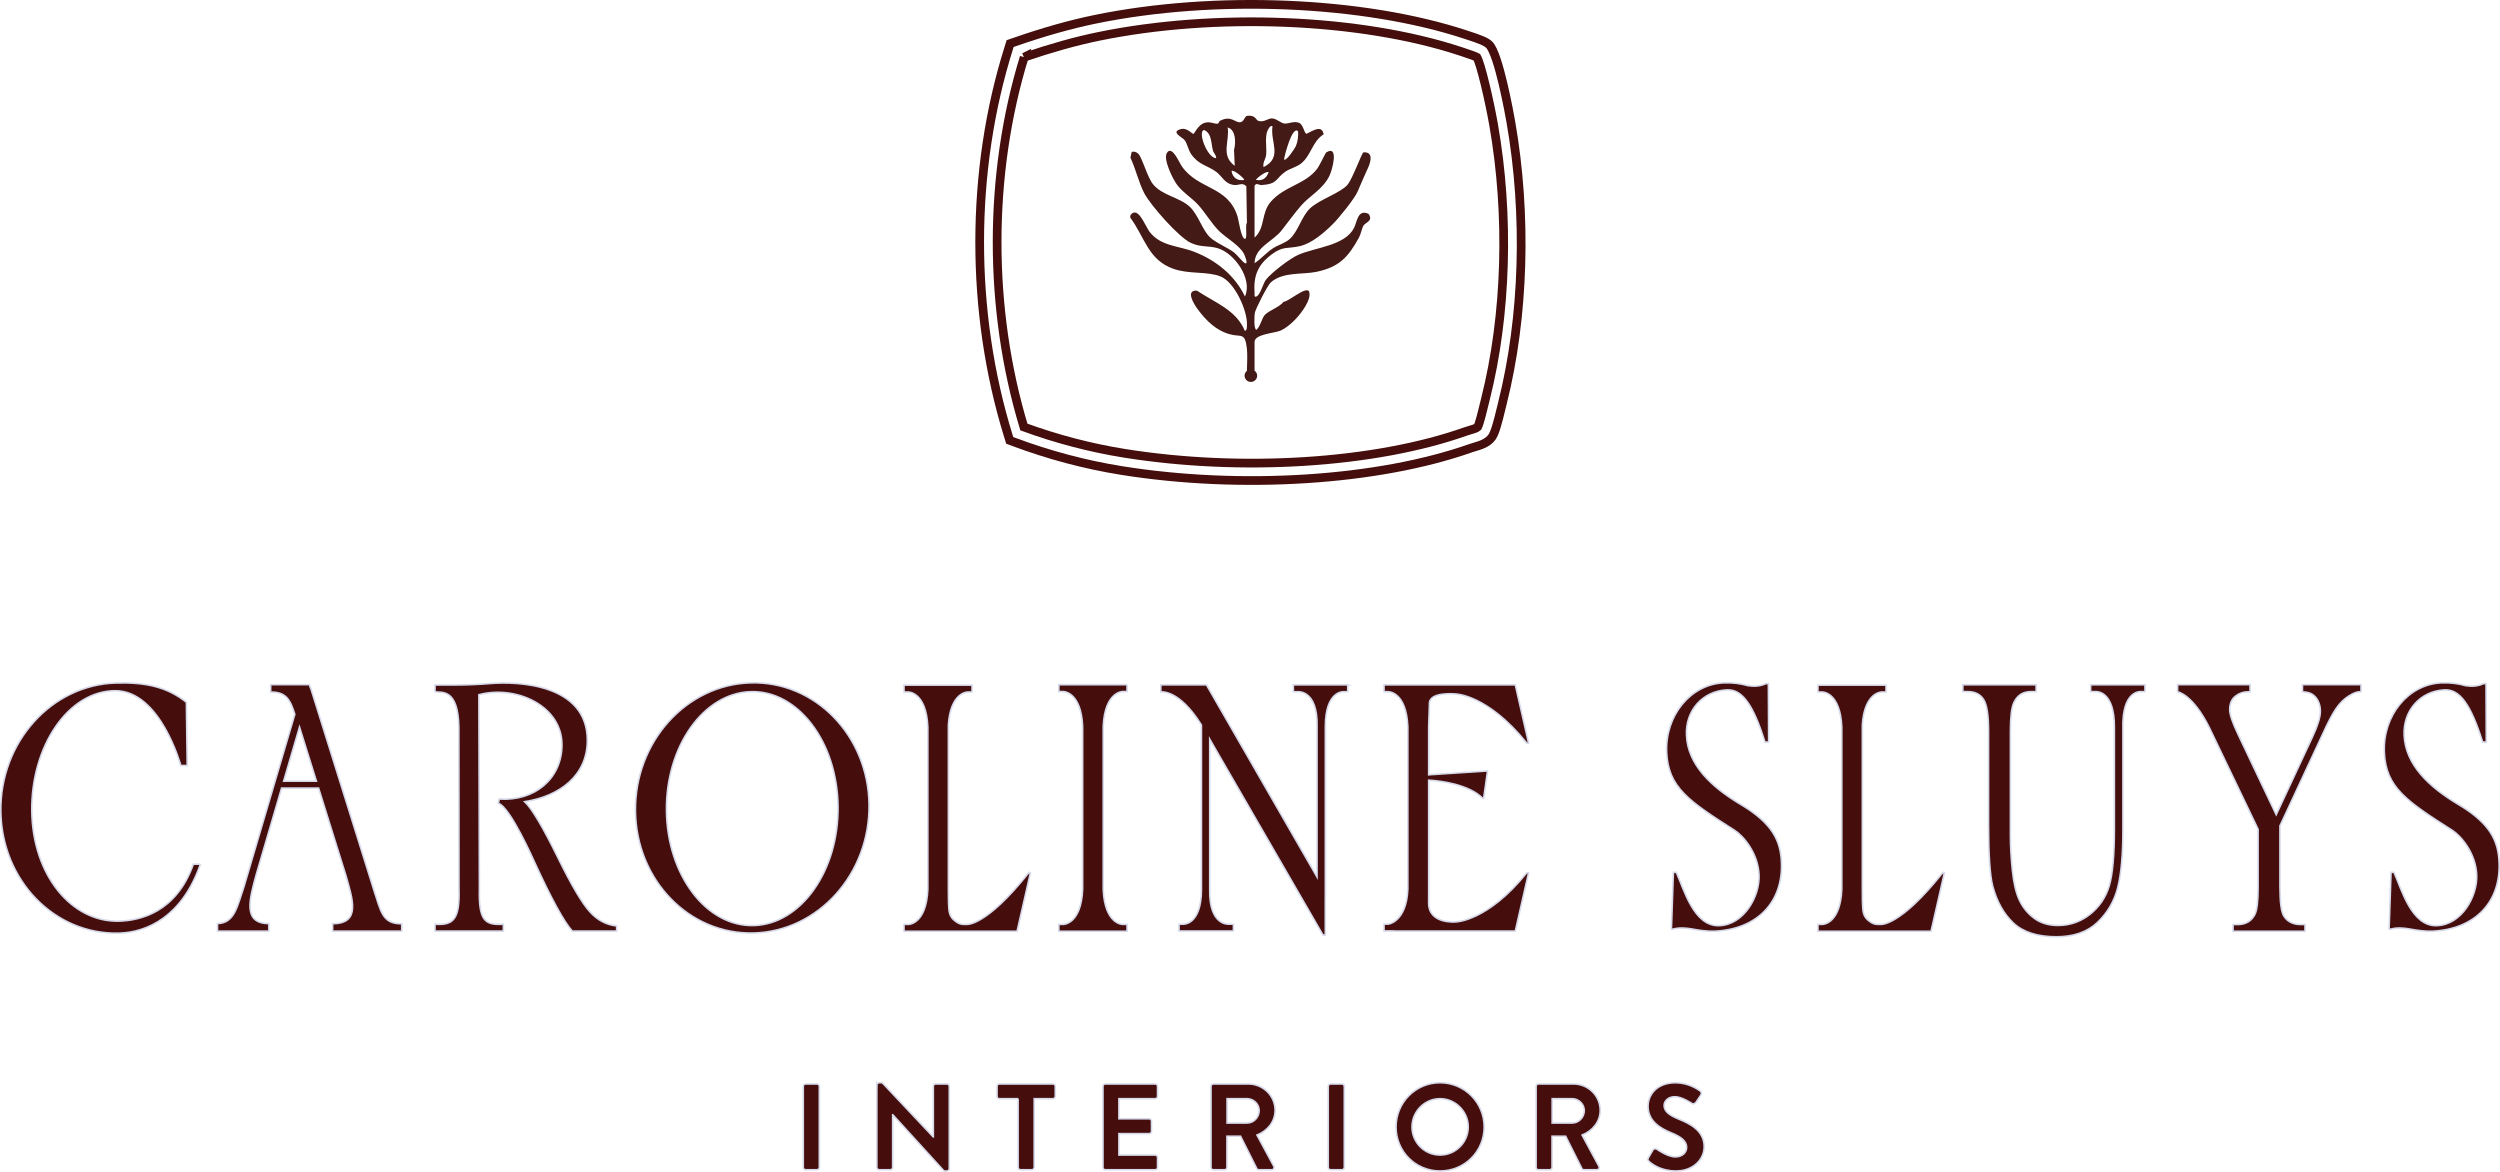 <?xml version="1.0" encoding="UTF-8"?>
<svg id="Layer_2" data-name="Layer 2" xmlns="http://www.w3.org/2000/svg" viewBox="0 0 387.515 181.636">
  <g id="Layer_1-2" data-name="Layer 1">
    <g>
      <path d="M31.061,133.958c-2.803,8.112-8.267,10.566-12.594,10.687-10.004.276-18.212-8.187-18.34-18.898-.134-10.711,7.862-19.604,17.866-19.881,4.582-.12,7.891.594,10.894,2.983l.132,9.803h-.996s-3.153-11.569-10.127-11.583c-7.313-.015-13.089,8.625-12.969,18.636.127,10.012,6.215,17.279,13.525,17.074,3.267-.092,8.86-1.355,11.514-8.82h1.094Z" style="fill: #450e0d; stroke: #d6d9ea; stroke-miterlimit: 10; stroke-width: .25px;"/>
      <path d="M57.94,137.926c1.097,3.299,1.275,5.287,4.33,5.267v1.141h-10.709v-1.145c4.419-.05,3.104-3.763,2.083-7.395,0,0-2.267-7.258-4.26-13.639h-5.734l-3.921,13.365c-1.059,3.882-2.164,7.602,1.944,7.648v1.165h-7.958v-1.171c2.688-.074,3.07-2.752,4.088-5.666,0,0,5.391-18.276,7.899-26.779-.704-2.193-1.308-3.463-3.75-3.446v-1.141h6.006l.146.469.039.005,9.795,31.323v-.002ZM49.051,121.094c-1.423-4.555-2.625-8.404-2.625-8.404l-2.465,8.404h5.09Z" style="fill: #450e0d; stroke: #d6d9ea; stroke-miterlimit: 10; stroke-width: .25px;"/>
      <path d="M91.446,141.35c1.167,1.284,2.557,2.015,4.136,2.176v.795h-6.88c-1.285-1.438-3.255-5.042-5.861-10.717,0,0-3.773-8.582-5.598-9.079l.145-.671c5.441.364,9.636-3.092,9.722-8.272.103-6.183-7.157-9.429-12.88-7.896l.079,30.117c-.113,4.864.824,5.646,3.712,5.458v1.061h-10.592v-1.061c2.885.216,3.854-.816,3.712-5.458-.007-.502-.002-24.64-.019-25.131-.11-6.119-2.785-5.252-3.693-5.435v-1.061h3.273c1.807,0,3.611-.092,5.412-.233,3.98-.312,14.926-.013,14.926,8.825,0,5.471-4.343,8.667-9.71,9.496,1.12,1.074,2.853,3.995,5.16,8.703,2.114,4.297,3.736,7.039,4.957,8.382h0Z" style="fill: #450e0d; stroke: #d6d9ea; stroke-miterlimit: 10; stroke-width: .25px;"/>
      <path d="M134.709,124.739c.13,10.708-7.871,19.61-17.869,19.883-10.005.272-18.21-8.188-18.34-18.896-.13-10.715,7.864-19.61,17.869-19.883,9.999-.272,18.209,8.181,18.34,18.896ZM129.901,124.992c-.122-10.009-6.208-17.979-13.515-17.779-7.307.2-13.202,8.457-13.081,18.466.122,10.017,6.214,17.985,13.521,17.786s13.196-8.456,13.074-18.473Z" style="fill: #450e0d; stroke: #d6d9ea; stroke-miterlimit: 10; stroke-width: .25px;"/>
      <path d="M159.427,135.317h.29l-2.066,9.035h-17.525v-1.061h.679s2.784.015,3.015-5.434v-25.159c-.23-5.449-3.015-5.434-3.015-5.434h-.679v-1.061h10.546v1.061h-.679s-2.652,0-2.988,5.084v25.88c0,2.375.097,3.005.169,3.272.122.445.334.803.634,1.061.292.254.824.729,1.583.729h.445s2.96.377,9.591-7.974h0Z" style="fill: #450e0d; stroke: #d6d9ea; stroke-miterlimit: 10; stroke-width: .25px;"/>
      <path d="M174.697,106.131v1.062h-.679s-2.771-.014-3.012,5.402v25.293c.24,5.416,3.012,5.403,3.012,5.403h.679v1.061h-10.57v-1.061h.679s2.771.013,3.012-5.403v-25.293c-.24-5.417-3.012-5.403-3.012-5.403h-.679v-1.061h10.57Z" style="fill: #450e0d; stroke: #d6d9ea; stroke-miterlimit: 10; stroke-width: .25px;"/>
      <path d="M208.905,106.159v1.061h-.679s-2.762-.145-2.791,5.318v26.801h-.006v5.597h-.361l-17.556-30.37v23.37c-.099,5.645,2.995,5.318,2.995,5.318h.679v1.061h-8.425v-1.061h.679s2.762.145,2.792-5.318v-25.549c-3.457-5.597-6.301-5.136-6.301-5.136v-1.092h7.078l17.139,29.78v-23.401h.006c.099-5.646-2.995-5.318-2.995-5.318h-.679v-1.061h8.426Z" style="fill: #450e0d; stroke: #d6d9ea; stroke-miterlimit: 10; stroke-width: .25px;"/>
      <path d="M225.63,142.907s4.952-.063,11.024-7.622h.29l-2.066,9.035h-18.94l.011-.015h-1.417v-1.061h.678s2.814-.354,3.012-5.43v-25.183c-.237-5.427-3.013-5.413-3.013-5.413h-.679v-1.061h20.348l2.065,9.035h-.29c-6.073-7.558-11.024-7.622-11.024-7.622,0,0-4.023-.4-4.056,1.438-.015.832-.122,3.644-.122,3.644v7.449l9.13-.599-.254,1.746-.036.269-.262,1.824-.063.424h-.113c-2.135-2.17-6.562-2.742-8.402-2.833v16.893s-.014,1.355-.004,2.188c.036,3.267,4.183,2.894,4.183,2.894h0Z" style="fill: #450e0d; stroke: #d6d9ea; stroke-miterlimit: 10; stroke-width: .25px;"/>
      <path d="M276.135,133.659c.272,6.19-3.78,10.384-10.326,10.684-1.101.05-2.464-.135-3.717-.375-1.879-.293-2.685.043-2.685.043h-.33l.058-1.457.248-7.336h.454c1.193,2.65,2.72,8.427,6.673,8.266,3.817-.156,6.299-4.541,6.151-7.888-.149-3.367-2.432-6.027-3.787-6.89-7.162-4.559-10.292-6.683-10.529-12.082-.253-5.709,3.704-10.543,8.818-10.776,1.433-.066,2.664.126,3.75.42l-.002-.006c1.677.333,2.763-.283,2.763-.283l.431-.02.044,9.069h-.57c-1.824-5.835-3.536-8.2-5.899-8.092-3.743.172-6.438,3.187-6.27,7.014.203,4.602,3.859,8.035,8.416,10.745,5.041,2.995,6.167,5.75,6.31,8.966v-.002Z" style="fill: #450e0d; stroke: #d6d9ea; stroke-miterlimit: 10; stroke-width: .25px;"/>
      <path d="M301.096,135.317h.29l-2.066,9.035h-17.525v-1.061h.679s2.784.015,3.015-5.434v-25.159c-.23-5.449-3.015-5.434-3.015-5.434h-.679v-1.061h10.546v1.061h-.679s-2.652,0-2.988,5.084v25.88c0,2.375.097,3.005.169,3.272.122.445.334.803.634,1.061.292.254.824.729,1.583.729h.445s2.96.377,9.591-7.974h0Z" style="fill: #450e0d; stroke: #d6d9ea; stroke-miterlimit: 10; stroke-width: .25px;"/>
      <path d="M332.486,106.144v1.061h-.679s-2.903-.234-2.743,5.691v15.759c0,3.838-.271,6.849-.805,8.949-.526,2.067-1.577,3.87-3.123,5.356-1.548,1.491-3.696,2.246-6.383,2.246-2.931,0-5.178-.722-6.679-2.146-1.5-1.421-2.577-3.358-3.203-5.759-.419-1.649-.632-4.829-.632-9.448v-14.479c0-2.5-.249-4.114-.761-4.934-.513-.821-1.335-1.236-2.443-1.236h-.782v-1.061h11.357v1.061h-.802c-1.215,0-2.102.563-2.634,1.673-.369.752-.549,2.224-.549,4.497v16.227c0,1.52.1,3.282.295,5.236.2,1.993.571,3.574,1.102,4.701.533,1.134,1.31,2.081,2.309,2.812.996.729,2.229,1.1,3.666,1.1,1.829,0,3.489-.573,4.936-1.706,1.459-1.141,2.473-2.63,3.012-4.427.53-1.766.799-4.767.799-8.92v-15.502c.083-6.108-3.003-5.691-3.003-5.691h-.679v-1.061h8.425Z" style="fill: #450e0d; stroke: #d6d9ea; stroke-miterlimit: 10; stroke-width: .25px;"/>
      <path d="M365.97,106.131v1.104h-.276c-.391,0-.928.218-1.642.666-.7.439-1.345,1.078-1.917,1.896-.562.804-1.26,2.123-2.075,3.922l-6.653,14.299v9.487c0,2.41.206,3.896.63,4.535.559.844,1.438,1.271,2.613,1.271h.641v1.04h-11.155v-1.04h.722c1.242,0,2.141-.532,2.673-1.583.33-.654.49-2.035.49-4.224v-8.965l-7.567-15.769c-2.6-5.215-4.916-5.53-4.916-5.53v-1.11h11.235v1.104h-.357c-.674,0-1.304.218-1.872.649-.615.468-.927,1.181-.927,2.12,0,.736.417,1.972,1.274,3.774l5.936,12.512,5.591-11.989c.843-1.802,1.252-3.126,1.252-4.049,0-.58-.112-1.107-.334-1.567-.221-.458-.538-.819-.943-1.075-.357-.225-.848-.347-1.494-.371v-1.108h9.07Z" style="fill: #450e0d; stroke: #d6d9ea; stroke-miterlimit: 10; stroke-width: .25px;"/>
      <path d="M387.377,133.659c.272,6.19-3.78,10.384-10.326,10.684-1.101.05-2.464-.135-3.717-.375-1.879-.293-2.685.043-2.685.043h-.33l.058-1.457.248-7.336h.454c1.193,2.65,2.72,8.427,6.673,8.266,3.817-.156,6.299-4.541,6.151-7.888-.149-3.367-2.432-6.027-3.787-6.89-7.162-4.559-10.292-6.683-10.529-12.082-.253-5.709,3.704-10.543,8.818-10.776,1.433-.066,2.664.126,3.75.42l-.002-.006c1.676.333,2.763-.283,2.763-.283l.431-.02.044,9.069h-.57c-1.824-5.835-3.536-8.2-5.899-8.092-3.743.172-6.438,3.187-6.27,7.014.203,4.602,3.859,8.035,8.416,10.745,5.041,2.995,6.167,5.75,6.31,8.966v-.002Z" style="fill: #450e0d; stroke: #d6d9ea; stroke-miterlimit: 10; stroke-width: .25px;"/>
      <path d="M124.512,168.383c0-.189.171-.36.361-.36h1.767c.19,0,.361.171.361.36v12.576c0,.19-.171.361-.361.361h-1.767c-.19,0-.361-.171-.361-.361v-12.576Z" style="fill: #450e0d; stroke: #d6d9ea; stroke-miterlimit: 10; stroke-width: .25px;"/>
      <path d="M135.916,168.174c0-.189.171-.342.361-.342h.475l7.903,8.397h.019v-7.847c0-.189.152-.36.361-.36h1.748c.19,0,.361.171.361.36v12.785c0,.19-.171.343-.361.343h-.456l-7.941-8.72h-.019v8.168c0,.19-.152.361-.361.361h-1.729c-.19,0-.361-.171-.361-.361v-12.785Z" style="fill: #450e0d; stroke: #d6d9ea; stroke-miterlimit: 10; stroke-width: .25px;"/>
      <path d="M157.817,170.302h-2.907c-.209,0-.361-.171-.361-.36v-1.559c0-.189.152-.36.361-.36h8.302c.209,0,.361.171.361.36v1.559c0,.189-.152.36-.361.36h-2.907v10.657c0,.19-.171.361-.361.361h-1.767c-.19,0-.361-.171-.361-.361v-10.657Z" style="fill: #450e0d; stroke: #d6d9ea; stroke-miterlimit: 10; stroke-width: .25px;"/>
      <path d="M170.969,168.383c0-.189.152-.36.361-.36h7.732c.209,0,.361.171.361.36v1.559c0,.189-.152.36-.361.36h-5.624v3.116h4.692c.19,0,.361.171.361.36v1.577c0,.209-.171.36-.361.36h-4.692v3.325h5.624c.209,0,.361.171.361.36v1.558c0,.19-.152.361-.361.361h-7.732c-.209,0-.361-.171-.361-.361v-12.576Z" style="fill: #450e0d; stroke: #d6d9ea; stroke-miterlimit: 10; stroke-width: .25px;"/>
      <path d="M187.714,168.383c0-.189.152-.36.361-.36h5.433c2.28,0,4.141,1.823,4.141,4.084,0,1.748-1.159,3.173-2.812,3.838l2.603,4.825c.133.247,0,.551-.323.551h-1.995c-.171,0-.266-.095-.304-.171l-2.526-5.034h-2.109v4.844c0,.19-.171.361-.361.361h-1.748c-.209,0-.361-.171-.361-.361v-12.576ZM193.299,174.082c1.007,0,1.881-.873,1.881-1.938,0-1.007-.874-1.843-1.881-1.843h-3.097v3.78h3.097Z" style="fill: #450e0d; stroke: #d6d9ea; stroke-miterlimit: 10; stroke-width: .25px;"/>
      <path d="M205.883,168.383c0-.189.171-.36.361-.36h1.767c.19,0,.361.171.361.36v12.576c0,.19-.171.361-.361.361h-1.767c-.19,0-.361-.171-.361-.361v-12.576Z" style="fill: #450e0d; stroke: #d6d9ea; stroke-miterlimit: 10; stroke-width: .25px;"/>
      <path d="M223.216,167.832c3.8,0,6.839,3.059,6.839,6.858s-3.04,6.82-6.839,6.82-6.82-3.021-6.82-6.82,3.021-6.858,6.82-6.858ZM223.216,179.041c2.394,0,4.37-1.957,4.37-4.351s-1.976-4.389-4.37-4.389-4.35,1.995-4.35,4.389,1.957,4.351,4.35,4.351Z" style="fill: #450e0d; stroke: #d6d9ea; stroke-miterlimit: 10; stroke-width: .25px;"/>
      <path d="M238.107,168.383c0-.189.152-.36.361-.36h5.433c2.28,0,4.141,1.823,4.141,4.084,0,1.748-1.159,3.173-2.812,3.838l2.603,4.825c.133.247,0,.551-.323.551h-1.995c-.171,0-.266-.095-.304-.171l-2.526-5.034h-2.109v4.844c0,.19-.171.361-.361.361h-1.748c-.209,0-.361-.171-.361-.361v-12.576ZM243.692,174.082c1.007,0,1.881-.873,1.881-1.938,0-1.007-.874-1.843-1.881-1.843h-3.097v3.78h3.097Z" style="fill: #450e0d; stroke: #d6d9ea; stroke-miterlimit: 10; stroke-width: .25px;"/>
      <path d="M255.514,179.459l.684-1.178c.152-.267.475-.267.646-.134.095.058,1.634,1.178,2.869,1.178.988,0,1.729-.646,1.729-1.462,0-.97-.817-1.634-2.413-2.28-1.786-.722-3.571-1.861-3.571-4.104,0-1.69,1.253-3.647,4.274-3.647,1.938,0,3.419.988,3.799,1.273.19.113.247.437.114.627l-.722,1.082c-.152.229-.437.38-.665.229-.152-.095-1.596-1.045-2.641-1.045-1.083,0-1.672.722-1.672,1.33,0,.893.703,1.5,2.242,2.127,1.843.741,3.971,1.843,3.971,4.294,0,1.956-1.691,3.762-4.37,3.762-2.394,0-3.799-1.121-4.179-1.482-.171-.171-.266-.266-.095-.569Z" style="fill: #450e0d; stroke: #d6d9ea; stroke-miterlimit: 10; stroke-width: .25px;"/>
    </g>
    <path d="M209.904,35.289c-1.418,2.829-5.993,3.028-8.683,4.22-1.309.58-4.093,2.721-4.973,3.817-.461.574-.872,2.372-1.487,2.628-.406.169-.279-.274-.295-.491-.2-2.725.501-4.428,2.684-6.053,1.743-1.298,2.405-.827,4.308-1.25,1.879-.418,3.872-2.153,5.221-3.513.899-.906,3.311-3.881,3.766-4.968.539-1.287,1.058-2.448,1.635-3.725.447-.989.773-2.46-.747-2.339-.291.186-1.698,4.159-2.491,5.057-1.101,1.247-4.287,2.244-5.741,3.589-1.348,1.246-1.877,3.618-3.171,4.769-.762.678-1.721.899-2.551,1.42-1.071.672-1.865,1.655-2.912,2.347.026-2.47,2.816-3.342,4.169-5.059.965-1.224,2.002-2.67,3.061-3.888,1.326-1.525,3.304-2.46,4.362-4.571.439-.875,1.542-4.884-.482-3.657-.125.076-1.035,2.049-1.419,2.551-1.861,2.435-5.087,2.67-7.192,5.115-1.521,1.767-.813,4.034-2.501,5.539v-8.04c.31-.527.679-.071,1.091-.1,2.574-.181,2.087-.965,3.682-2.076.661-.46,1.82-.748,2.477-1.295,1.534-1.276,1.737-3.447,3.457-4.49-.26-1.587-1.754-.502-2.647-.091-.438-.1-.457-1.497-1.252-1.732-.829-.245-1.505.187-2.132.148s-1.268-.803-1.997-.799c-.639.003-1.094.583-1.987.416-.539-.101-.443-.95-1.785-.822-.467.045-.485.824-1.032.984-.861.204-1.432-1.117-3.185-.226-.233.118-.245.441-.382.463-.506.082-1.118-.34-1.907-.166-.882.195-1.389,1.059-1.833,1.747-.285.066-.975-1.051-2.085-.713-1.515.461.353,1.245.696,1.707.39.525.547,1.509,1.008,2.168,1.172,1.673,2.47,1.708,3.845,2.706.983.713,1.357,1.964,2.915,2.066.632.041,1.206-.449,1.778.204l.093,5.666c-.323.306.129,2.51-.307,2.47-.607-.056-.965-2.872-1.136-3.426-1.493-4.837-6.079-4.125-8.653-7.823-.404-.58-1.537-3.362-2.321-2.05-.589.986.937,4.061,1.607,4.948.877,1.16,2.245,2.001,3.167,2.987,1.156,1.236,2.143,2.99,3.36,4.183,1.082,1.061,3.15,2.185,3.828,3.517.076.15.755,1.701.151,1.438-.335-.146-1.238-1.32-1.703-1.672-1.049-.795-2.89-1.514-3.766-2.387-1.167-1.163-1.777-3.436-3.071-4.67-1.561-1.489-4.344-1.75-5.759-3.571-.868-1.117-1.676-4.2-2.26-4.687-.32-.267-.586-.353-1-.27l-.196.908c.829,1.716,1.293,3.898,2.164,5.54.995,1.873,5.365,6.833,7.218,7.67,1.611.728,2.641.374,4.146.816,2.601.764,5.45,4.78,4.226,7.486-1.573-3.28-4.449-5.577-7.789-6.9-2.534-1.004-5.219-.838-6.996-3.128-.515-.663-1.465-3.177-2.403-2.982-.365.076-.66.402-.586.79,2.295,3.101,2.749,6.581,6.756,7.953,2.442.836,5.104.343,7.194,1.143,2.229.854,4.253,5.36,4.135,7.594-.019.359.037.652-.312.886-1.367-3.31-4.67-4.398-7.442-6.264-1.845-.114-.459,2.104.114,2.877,1.309,1.767,2.856,3.317,5.035,3.897,1.708.455,2.311-.346,2.591,2.173.114,1.026.032,2.344.009,3.484-.218.179-.366.44-.366.745,0,.54.438.977.977.977s.977-.438.977-.977c0-.322-.166-.595-.407-.773v-4.448c0-1.229,3.11-1.358,4.007-1.75,1.485-.65,3.102-2.433,3.902-3.84.364-.639.797-1.527.539-2.262-.544-.783-3.103,1.565-3.951,1.629-.638.833-2.314,1.37-2.917,2.045-.464.519-.666,1.758-1.282,2.287-.437.011-.337-2.227-.254-2.632.136-.66,1.974-4.259,2.455-4.692,1.878-1.693,4.888-1.197,7.082-1.652,3.543-.734,4.944-2.282,6.6-5.31.333-.608.451-1.462.712-1.868.346-.537,1.556-.694.774-1.816-1.679-.763-1.763,1.216-2.23,2.146ZM201.214,20.348c.045.781-.045,1.596-.358,2.319-.122.281-1.484,2.4-1.823,2.046.051-.474,1.257-5.324,2.182-4.365ZM196.679,19.88c.165-.233.227-.397.566-.326-.392,2.453,1.632,4.829-1.387,6.351-.162-.716.327-1.223.401-1.88.14-1.235-.334-3.076.42-4.146ZM196.65,26.701c-.38.95-.929,1.367-1.985,1.187.207-.357,1.647-1.45,1.985-1.187ZM186.628,20.15c1.238.493,1.089,2.137,1.383,3.179.117.414.536.725.499,1.186-1.35.027-2.926-4.144-1.882-4.365ZM190.299,19.752c1.285.37,1.283,2.386.983,3.465l.108,2.485c-2.228-1.615-.759-3.818-1.091-5.95ZM190.894,26.502c.279-.267,1.845,1.004,1.984,1.386-1.05.203-1.826-.337-1.984-1.386Z" style="fill: #441a17;"/>
    <g>
      <path d="M157.221,6.532c4.566-1.585,8.665-2.743,12.531-3.539,18.522-3.813,41.615-2.854,57.466,2.386l.288.094c1.799.582,2.803.964,3.3,1.431,1.493,1.405,3.192,10.902,3.381,11.98,2.521,14.393,2.053,30.258-1.283,43.526l-.155.641c-.633,2.639-1.039,4.096-1.506,4.731-.669.91-1.787,1.239-2.685,1.503-.197.058-.388.113-.557.173-14.356,5.085-35.621,6.447-54.176,3.47-5.621-.901-11.237-2.394-16.691-4.436l-.621-.232-.197-.634c-5.967-19.228-5.946-41.178.059-60.223l.204-.648.642-.223Z" style="fill: none; stroke: #450e0d; stroke-miterlimit: 10; stroke-width: 1.351px;"/>
      <path d="M158.754,8.867c4.195-1.432,7.978-2.488,11.545-3.223,18.098-3.726,40.631-2.8,56.07,2.304l.304.099c1.324.429,2.112.725,2.34.879l-.129-.125c.61.866,1.999,6.903,2.637,10.55,2.458,14.033,2.005,29.486-1.242,42.399l-.163.67c-.195.817-.791,3.302-1.078,3.793-.126.146-.854.36-1.245.475-.247.073-.484.144-.696.219-13.96,4.945-34.703,6.259-52.843,3.349-5.23-.84-10.457-2.207-15.547-4.068-5.545-18.342-5.528-39.152.048-57.322Z" style="fill: none; stroke: #450e0d; stroke-miterlimit: 10; stroke-width: 1.351px;"/>
    </g>
  </g>
</svg>